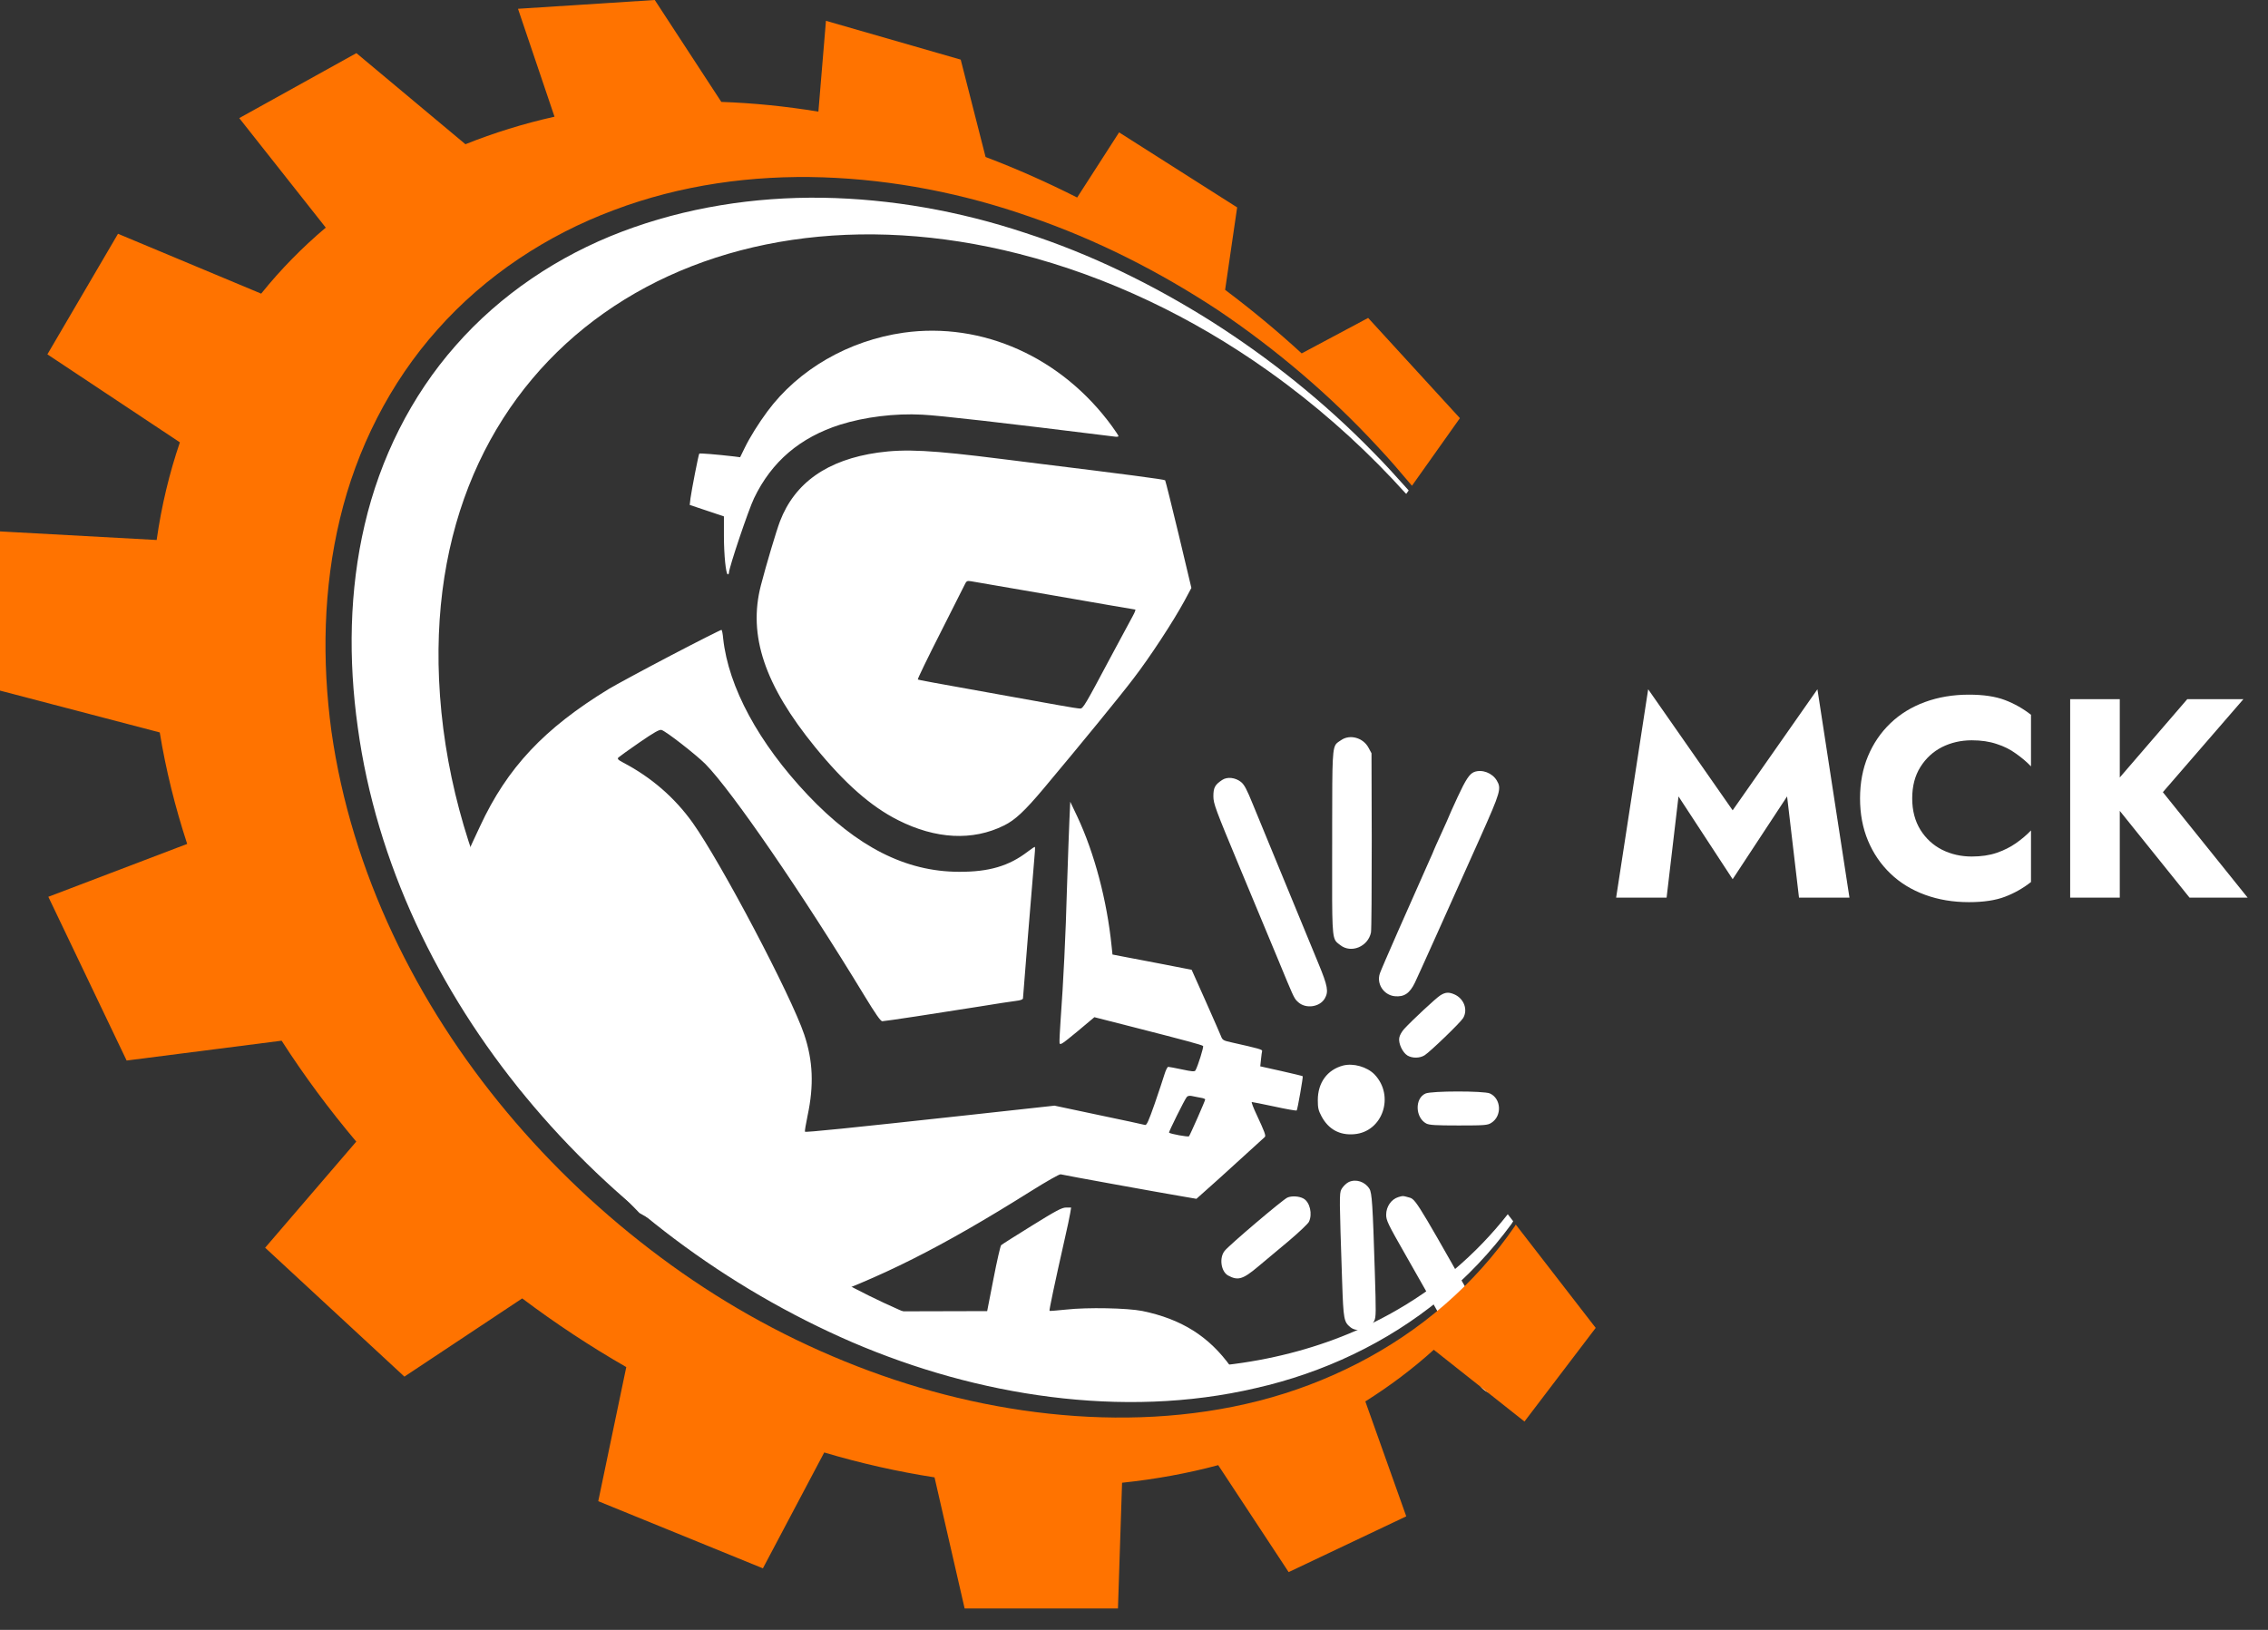 <?xml version="1.0" encoding="UTF-8"?> <svg xmlns="http://www.w3.org/2000/svg" width="96" height="69" viewBox="0 0 96 69" fill="none"><rect x="0" y="0" width="96" height="69" fill="#333333" stroke="none"/><path fill-rule="evenodd" clip-rule="evenodd" d="M32.483 17.416C33.796 15.64 35.919 14.415 38.248 14.084C41.578 13.616 44.94 15.121 47.073 18.05C47.222 18.254 47.344 18.442 47.344 18.464C47.344 18.486 47.28 18.497 47.201 18.486C42.403 17.89 39.796 17.592 39.03 17.554C37.876 17.493 36.599 17.653 35.562 17.978C33.865 18.519 32.663 19.539 31.919 21.089C31.685 21.569 30.855 24.034 30.855 24.244C30.855 24.282 30.834 24.316 30.807 24.316C30.727 24.316 30.642 23.505 30.642 22.672V21.861L29.919 21.619L29.195 21.376L29.227 21.095C29.275 20.736 29.568 19.236 29.599 19.203C29.621 19.181 30.318 19.236 31.078 19.324L31.328 19.357L31.525 18.954C31.733 18.524 32.11 17.918 32.483 17.416ZM33.014 22.071C33.642 20.433 35.025 19.462 37.169 19.159C38.328 18.999 39.424 19.054 42.424 19.434C42.533 19.448 42.676 19.466 42.836 19.485C43.19 19.528 43.626 19.582 43.966 19.627C47.69 20.085 49.285 20.295 49.318 20.333C49.333 20.355 49.594 21.387 49.892 22.633L50.429 24.889L50.137 25.435C49.663 26.306 48.684 27.807 47.972 28.733C47.424 29.456 45.796 31.447 44.174 33.383C43.371 34.337 42.966 34.718 42.493 34.949C41.169 35.605 39.61 35.528 38.009 34.718C36.86 34.138 35.759 33.168 34.498 31.623C32.365 29.004 31.658 26.902 32.206 24.784C32.44 23.88 32.86 22.479 33.014 22.071ZM48.051 25.805C48.025 25.805 46.498 25.54 44.658 25.22L44.428 25.18L44.426 25.18L44.424 25.179C42.679 24.877 41.217 24.624 41.11 24.608C40.934 24.58 40.908 24.591 40.828 24.762C40.771 24.873 40.636 25.14 40.473 25.466C40.287 25.836 40.063 26.281 39.871 26.66C39.254 27.873 38.833 28.744 38.849 28.766C38.871 28.783 39.36 28.877 42.69 29.472C43.06 29.539 43.479 29.614 43.86 29.682L43.864 29.683L43.867 29.684C44.266 29.755 44.624 29.819 44.839 29.858C45.259 29.936 45.658 29.996 45.722 29.996C45.844 29.996 45.924 29.864 46.998 27.845C47.376 27.139 47.807 26.34 47.956 26.064C48.035 25.921 48.078 25.805 48.051 25.805ZM28.381 27.757C27.211 28.369 26.041 29.004 25.775 29.163C23.035 30.835 21.471 32.5 20.323 34.971C19.578 36.576 18.644 38.432 18.5 40.5C18.463 41.063 22.013 46.127 22.013 46.127L27.067 51.352L37 57C37 57 52.663 58.881 52.663 58.864C52.663 58.77 52.339 58.197 52.089 57.849C51.168 56.57 50.009 55.842 48.355 55.5C47.716 55.373 46.025 55.34 45.136 55.439C44.759 55.478 44.434 55.505 44.424 55.494C44.402 55.477 44.647 54.314 45.057 52.499C45.174 51.997 45.28 51.484 45.301 51.352L45.339 51.12H45.126C44.95 51.12 44.711 51.247 43.679 51.887C42.993 52.312 42.408 52.681 42.376 52.714C42.344 52.747 42.195 53.393 42.051 54.143L41.785 55.505L37.477 55.516H33.5L34.179 55.18C37.237 54.121 39.855 52.803 43.647 50.42C44.291 50.017 44.849 49.697 44.897 49.714C44.982 49.742 49.142 50.497 50.067 50.652L50.642 50.751L50.945 50.481C51.066 50.374 51.269 50.192 51.46 50.021C51.537 49.952 51.612 49.884 51.679 49.824C52.083 49.455 53.434 48.225 53.535 48.136C53.594 48.087 53.53 47.916 53.19 47.188C53.051 46.896 52.961 46.653 52.987 46.653C53.019 46.653 53.45 46.741 53.95 46.846C54.45 46.956 54.87 47.028 54.886 47.011C54.924 46.973 55.163 45.588 55.142 45.561C55.131 45.55 54.721 45.45 54.232 45.34L53.344 45.142L53.376 44.844C53.392 44.684 53.413 44.524 53.424 44.491C53.434 44.43 53.248 44.38 52.168 44.138C51.769 44.05 51.748 44.039 51.674 43.846C51.637 43.75 51.408 43.231 51.143 42.631L51.019 42.351L50.44 41.055L49.28 40.829C48.994 40.775 48.687 40.715 48.41 40.662C48.063 40.595 47.761 40.536 47.605 40.509L47.089 40.409L47.051 40.045C46.855 38.115 46.323 36.113 45.605 34.58L45.301 33.94L45.264 34.767C45.244 35.188 45.206 36.316 45.171 37.355L45.163 37.586C45.11 39.56 45.009 41.612 44.892 43.206C44.86 43.658 44.839 44.088 44.849 44.154C44.87 44.259 44.956 44.199 45.599 43.669L46.323 43.062L47.966 43.481C50.147 44.039 50.87 44.232 50.924 44.281C50.961 44.314 50.7 45.147 50.599 45.318C50.562 45.373 50.445 45.362 50.035 45.274C49.748 45.213 49.482 45.164 49.45 45.164C49.413 45.164 49.344 45.307 49.291 45.478C49.237 45.655 49.051 46.217 48.876 46.725C48.615 47.469 48.535 47.646 48.466 47.624C48.418 47.607 47.535 47.419 46.509 47.204L44.636 46.807L41.057 47.199C35.86 47.767 34.104 47.944 34.072 47.91C34.057 47.894 34.11 47.585 34.184 47.227C34.456 45.947 34.413 44.904 34.041 43.796C33.487 42.147 30.519 36.516 29.317 34.828C28.556 33.763 27.567 32.908 26.392 32.291C26.152 32.164 26.12 32.125 26.179 32.065C26.221 32.026 26.62 31.739 27.067 31.43C27.684 31.006 27.908 30.879 27.998 30.901C28.184 30.951 29.45 31.938 29.86 32.346C30.977 33.482 33.95 37.806 36.589 42.152C37.062 42.93 37.275 43.233 37.344 43.233C37.461 43.233 39.737 42.886 41.493 42.605C42.152 42.494 42.828 42.395 42.998 42.373C43.195 42.351 43.301 42.312 43.301 42.263C43.301 42.174 43.711 37.155 43.775 36.422C43.807 36.118 43.817 35.865 43.807 35.854C43.796 35.843 43.658 35.931 43.503 36.052C42.706 36.664 41.86 36.913 40.589 36.907C38.339 36.902 36.275 35.854 34.195 33.659C32.115 31.458 30.833 29.092 30.61 27.029C30.594 26.841 30.562 26.676 30.541 26.665C30.525 26.654 29.551 27.145 28.381 27.757ZM50.817 46.471C50.924 46.487 51.014 46.52 51.014 46.543C51.014 46.598 50.376 48.048 50.328 48.103C50.291 48.142 49.535 48.004 49.482 47.949C49.461 47.927 50.131 46.57 50.232 46.443C50.269 46.394 50.349 46.377 50.45 46.399C50.51 46.414 50.601 46.431 50.689 46.447C50.734 46.455 50.779 46.463 50.817 46.471ZM56.587 31.46C56.62 31.429 56.658 31.404 56.702 31.375C56.72 31.363 56.739 31.351 56.76 31.337C57.132 31.072 57.696 31.226 57.925 31.651L58.053 31.888L58.063 35.589C58.063 37.624 58.053 39.373 58.031 39.477C57.904 40.078 57.191 40.371 56.733 40.012C56.715 39.998 56.699 39.986 56.682 39.973C56.642 39.942 56.606 39.916 56.576 39.884C56.382 39.682 56.382 39.281 56.387 36.331L56.388 35.666L56.388 35.297L56.388 34.906C56.391 32.052 56.391 31.646 56.587 31.46ZM62.398 32.682C62.201 32.76 62.042 33.002 61.701 33.736C61.499 34.172 61.334 34.541 61.334 34.552C61.334 34.563 61.191 34.883 61.015 35.269C60.84 35.65 60.696 35.975 60.696 35.981C60.696 35.992 60.605 36.207 60.488 36.46C59.68 38.269 58.462 41.033 58.409 41.204C58.254 41.645 58.568 42.125 59.036 42.174C59.435 42.213 59.669 42.053 59.887 41.606C59.999 41.38 61.26 38.573 62.659 35.446C63.52 33.515 63.558 33.383 63.355 33.041C63.164 32.721 62.733 32.556 62.398 32.682ZM51.36 33.714C51.36 33.344 51.424 33.223 51.732 33.019C51.945 32.875 52.286 32.914 52.525 33.101C52.669 33.217 52.77 33.405 53.036 34.061C53.162 34.369 53.353 34.833 53.686 35.641L53.694 35.661L53.7 35.675L53.702 35.68C54.127 36.71 54.777 38.288 55.807 40.79C56.206 41.755 56.243 41.981 56.073 42.274C55.86 42.632 55.286 42.715 54.966 42.439L54.95 42.425C54.928 42.405 54.909 42.388 54.891 42.37C54.771 42.25 54.701 42.079 54.165 40.782L54.153 40.751C54.038 40.478 53.858 40.043 53.643 39.527L53.642 39.524L53.639 39.517C53.297 38.692 52.869 37.662 52.488 36.753C51.434 34.221 51.365 34.028 51.36 33.714ZM60.968 42.136C60.782 42.252 59.771 43.195 59.436 43.559C59.34 43.663 59.244 43.829 59.228 43.934C59.186 44.165 59.361 44.551 59.574 44.684C59.776 44.805 60.095 44.805 60.303 44.673C60.542 44.519 61.808 43.3 61.931 43.101C62.143 42.748 61.968 42.274 61.563 42.097C61.324 41.992 61.181 42.003 60.968 42.136ZM55.78 46.57C55.78 45.831 56.185 45.285 56.85 45.109C57.286 44.998 57.865 45.164 58.179 45.484C59.046 46.388 58.53 47.916 57.323 48.015C56.706 48.07 56.227 47.806 55.935 47.254C55.802 47.006 55.78 46.896 55.78 46.57ZM60.338 46.294C59.88 46.498 59.902 47.309 60.37 47.563C60.503 47.629 60.753 47.646 61.742 47.646C62.849 47.646 62.971 47.635 63.125 47.535C63.588 47.243 63.545 46.504 63.061 46.289C62.806 46.179 60.583 46.179 60.338 46.294ZM56.806 50.304C56.87 50.205 56.997 50.084 57.093 50.039C57.396 49.901 57.774 50.023 57.965 50.326C58.072 50.497 58.104 50.966 58.194 53.861C58.247 55.566 58.247 55.764 58.168 55.919C57.987 56.283 57.455 56.426 57.162 56.189C56.886 55.963 56.864 55.864 56.811 54.281L56.807 54.168C56.693 50.748 56.685 50.517 56.78 50.347C56.784 50.34 56.788 50.334 56.791 50.328C56.795 50.322 56.799 50.316 56.802 50.31L56.806 50.304ZM54.488 50.701C54.286 50.795 52.036 52.703 51.839 52.952C51.6 53.244 51.68 53.823 51.977 53.994C52.398 54.225 52.605 54.165 53.254 53.619C53.536 53.382 54.116 52.896 54.547 52.538C54.972 52.179 55.36 51.81 55.403 51.727C55.563 51.402 55.446 50.889 55.174 50.74C54.988 50.635 54.664 50.618 54.488 50.701ZM58.674 51.424C58.674 51.082 58.887 50.773 59.185 50.679C59.286 50.65 59.331 50.635 59.377 50.634C59.425 50.633 59.474 50.648 59.589 50.679C59.627 50.69 59.658 50.697 59.689 50.707C59.953 50.795 60.136 51.145 63.297 56.741C64.057 58.092 64.105 58.241 63.887 58.605C63.594 59.107 62.983 59.134 62.648 58.666C62.573 58.566 61.972 57.513 61.307 56.333C60.642 55.147 59.828 53.707 59.499 53.134C58.743 51.81 58.674 51.666 58.674 51.424Z" fill="white"></path><path d="M0 29.236V22.497L6.631 22.86C6.836 21.412 7.169 20.032 7.614 18.726L2.006 15.001L4.995 9.897L11.055 12.431C11.877 11.409 12.793 10.477 13.789 9.636L10.127 5L15.086 2.249L19.701 6.106C20.905 5.623 22.164 5.233 23.471 4.94L21.926 0.372L27.715 -6.10352e-05L30.532 4.314C31.877 4.361 33.248 4.497 34.641 4.726L34.961 0.881L40.665 2.524L41.718 6.646C43.046 7.15 44.339 7.726 45.594 8.362L47.369 5.604L52.366 8.78L51.857 12.27C52.979 13.114 54.059 14.007 55.085 14.949L55.098 14.961L55.1 14.959L57.911 13.459L61.795 17.702L59.982 20.259L59.766 20.564C59.295 20.009 58.825 19.452 58.326 18.924C56.318 16.747 54.045 14.813 51.584 13.149C49.105 11.513 46.433 10.151 43.612 9.183C40.8 8.195 37.835 7.609 34.838 7.507C31.845 7.408 28.805 7.826 25.977 8.897C23.149 9.952 20.543 11.67 18.524 13.944C16.497 16.211 15.095 19.01 14.391 21.953C13.681 24.902 13.626 27.969 14.027 30.947C14.872 36.924 17.632 42.505 21.457 47.084C23.373 49.38 25.563 51.444 27.96 53.227C30.354 55.014 32.974 56.5 35.741 57.626C38.506 58.754 41.421 59.524 44.39 59.845C47.354 60.166 50.388 60.043 53.286 59.302C56.179 58.561 58.914 57.18 61.159 55.225C62.282 54.249 63.277 53.136 64.119 51.91L64.159 51.841L64.568 52.37L67.543 56.215L64.528 60.179L60.689 57.141C59.803 57.944 58.833 58.673 57.792 59.328L59.524 64.193L54.546 66.554L51.564 62.026C50.273 62.373 48.914 62.622 47.495 62.771L47.321 68.094H40.831L39.557 62.543C37.992 62.3 36.432 61.949 34.888 61.489L32.292 66.394L25.323 63.552L26.509 57.874C24.988 57.001 23.516 56.029 22.104 54.967L17.118 58.278L11.223 52.821L15.08 48.329C13.93 46.966 12.872 45.538 11.921 44.057L5.36 44.897L2.046 37.965L7.923 35.727C7.413 34.169 7.021 32.592 6.762 31.007L0 29.236Z" fill="#FF7300"></path><path d="M60.965 54.997C58.703 56.855 55.992 58.124 53.155 58.765C50.317 59.429 47.361 59.502 44.472 59.137C41.581 58.773 38.751 57.971 36.076 56.825C30.732 54.513 25.947 50.919 22.248 46.429C18.551 41.953 15.925 36.531 15.144 30.792C14.742 27.934 14.781 25 15.438 22.204C16.09 19.41 17.395 16.771 19.292 14.624C21.181 12.471 23.633 10.829 26.322 9.808C29.014 8.785 31.92 8.331 34.818 8.371C37.718 8.419 40.617 8.937 43.385 9.856C46.163 10.752 48.808 12.05 51.283 13.61C53.754 15.18 56.058 17.027 58.111 19.129C58.63 19.649 59.118 20.196 59.609 20.742L59.626 20.763L59.523 20.908L59.507 20.89L59.505 20.893C57.994 19.215 56.309 17.665 54.487 16.292C54.225 16.095 53.96 15.901 53.693 15.711L53.693 15.711L53.678 15.7C50.517 13.454 46.938 11.716 43.13 10.746C29.658 7.315 17.965 14.844 18.584 28.767C19.247 43.688 33.39 57.218 48.214 57.904C52.289 58.093 55.873 57.247 58.798 55.645C60.788 54.555 62.477 53.114 63.821 51.403L64.05 51.7C64.026 51.738 64.003 51.778 63.978 51.816C63.112 52.995 62.097 54.071 60.965 54.997Z" fill="white"></path><path d="M71.048 33.716L70.544 38H68.408L69.764 29.18L73.34 34.304L76.928 29.18L78.284 38H76.148L75.644 33.716L73.34 37.22L71.048 33.716ZM80.94 33.8C80.94 34.312 81.056 34.756 81.288 35.132C81.52 35.5 81.824 35.78 82.2 35.972C82.584 36.164 83.004 36.26 83.46 36.26C83.86 36.26 84.212 36.208 84.516 36.104C84.82 36 85.092 35.864 85.332 35.696C85.572 35.528 85.784 35.348 85.968 35.156V37.34C85.632 37.604 85.264 37.812 84.864 37.964C84.464 38.116 83.956 38.192 83.34 38.192C82.668 38.192 82.048 38.088 81.48 37.88C80.912 37.672 80.424 37.372 80.016 36.98C79.608 36.588 79.292 36.124 79.068 35.588C78.844 35.052 78.732 34.456 78.732 33.8C78.732 33.144 78.844 32.548 79.068 32.012C79.292 31.476 79.608 31.012 80.016 30.62C80.424 30.228 80.912 29.928 81.48 29.72C82.048 29.512 82.668 29.408 83.34 29.408C83.956 29.408 84.464 29.484 84.864 29.636C85.264 29.788 85.632 29.996 85.968 30.26V32.444C85.784 32.252 85.572 32.072 85.332 31.904C85.092 31.728 84.82 31.592 84.516 31.496C84.212 31.392 83.86 31.34 83.46 31.34C83.004 31.34 82.584 31.436 82.2 31.628C81.824 31.82 81.52 32.1 81.288 32.468C81.056 32.836 80.94 33.28 80.94 33.8ZM87.626 29.6H89.726V38H87.626V29.6ZM92.582 29.6H94.958L91.55 33.536L95.138 38H92.678L89.138 33.596L92.582 29.6Z" fill="white"></path></svg> 